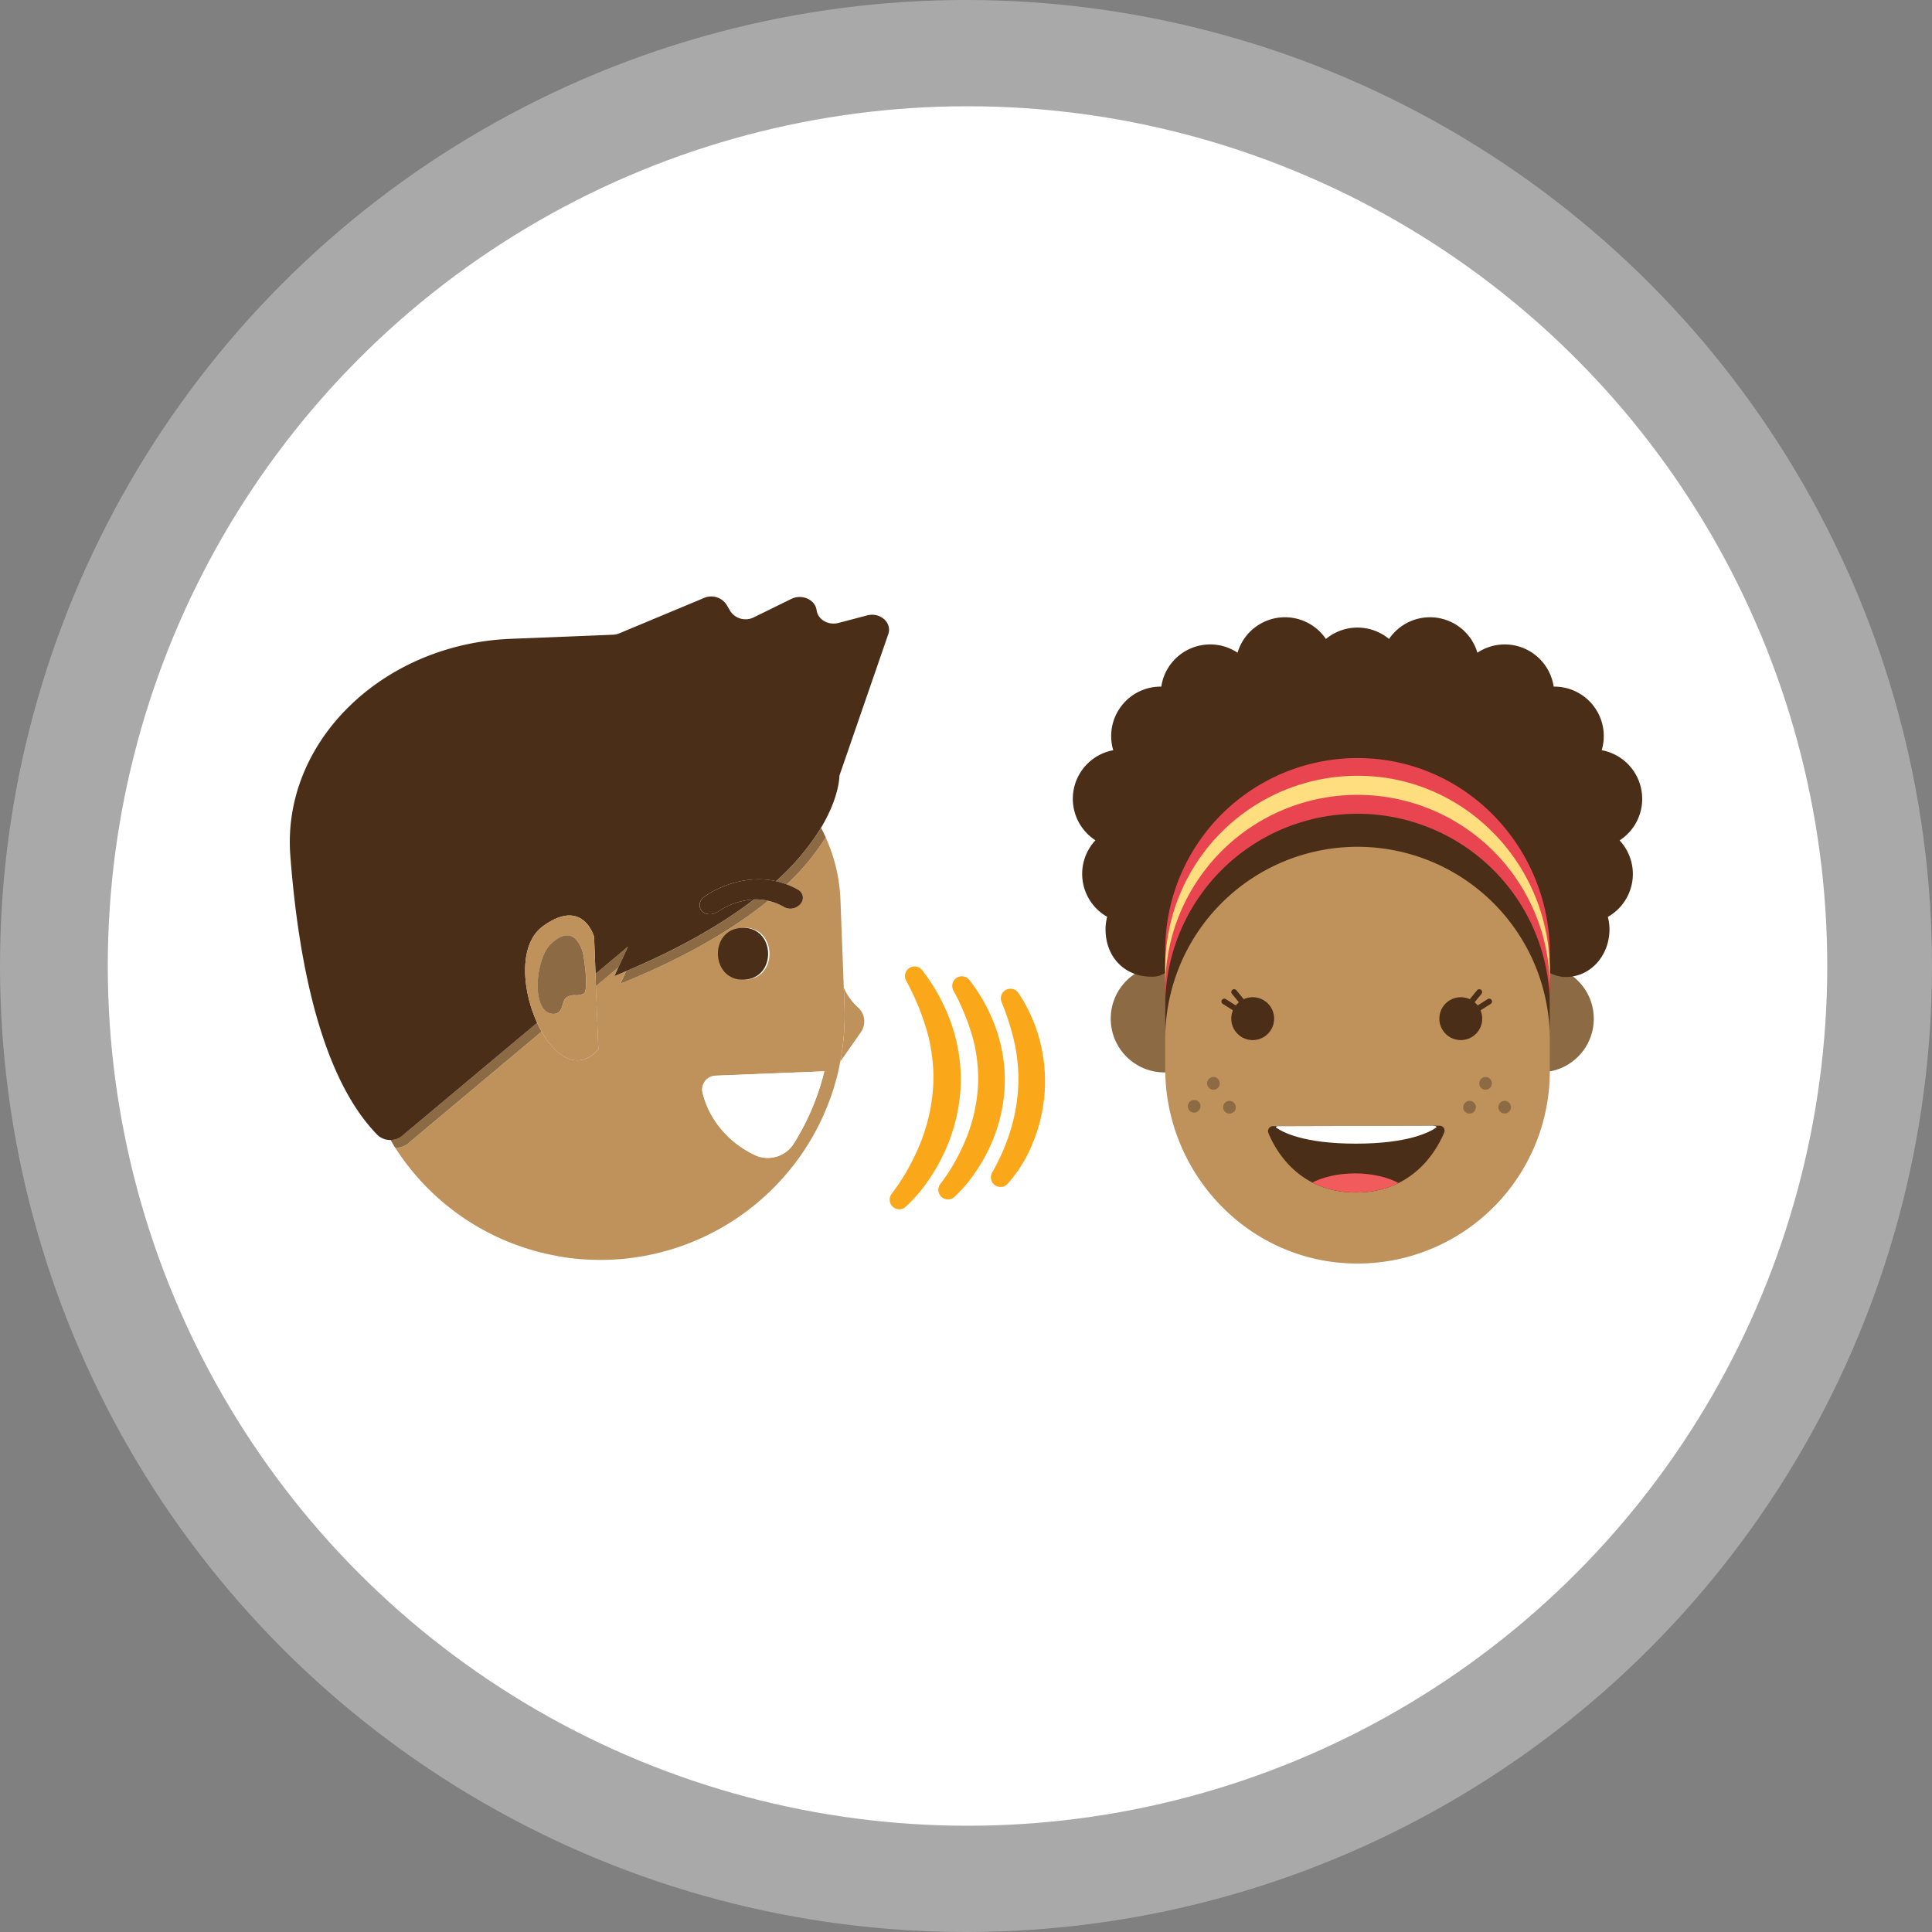 <?xml version="1.0" encoding="UTF-8"?>
<svg xmlns="http://www.w3.org/2000/svg" xmlns:xlink="http://www.w3.org/1999/xlink" width="500" height="500" viewBox="0 0 500 500"><rect x="0" y="0" width="500" height="500" fill="#808080" stroke="none"/> <defs> <style> .cls-1 { fill: none; } .cls-2 { fill: #a9a9a9; } .cls-3 { fill: #fff; } .cls-4 { fill: #8c6a43; } .cls-5 { fill: #bf915b; } .cls-6 { fill: #4a2e18; } .cls-7 { fill: #e94550; } .cls-8 { fill: #ffde80; } .cls-9 { clip-path: url(#clip-path); } .cls-10 { fill: #f15b5b; } .cls-11 { fill: #faa819; stroke: #faa819; stroke-linecap: round; stroke-linejoin: round; stroke-width: 4.977px; } </style> <clipPath id="clip-path"> <path class="cls-1" d="M329.454,291.45a1.289,1.289,0,0,0-1.195,1.771c1.795,4.378,7.788,15.4,22.668,15.4s20.978-11.098,22.829-15.518a1.285,1.285,0,0,0-1.195-1.776Z"/> </clipPath> </defs> <title>Tone of Voice</title> <g id="Circles"> <g> <circle class="cls-2" cx="250" cy="250" r="250"/> <circle class="cls-3" cx="250.392" cy="250" r="222.5"/> </g> </g> <g id="Layer_1" data-name="Layer 1"> <g id="Tone_of_Voice" data-name="Tone of Voice"> <circle class="cls-4" cx="301.368" cy="263.63" r="13.913"/> <circle class="cls-4" cx="398.62" cy="263.653" r="13.849"/> <path class="cls-5" d="M351.308,185.159a49.752,49.752,0,0,0-49.752,49.752v41.621c0,26.718,20.786,49.223,47.477,50.419A49.762,49.762,0,0,0,401.088,277.25V234.917a49.759,49.759,0,0,0-49.762-49.757Z"/> <circle class="cls-6" cx="378.05" cy="263.627" r="5.549"/> <path class="cls-6" d="M382.078,261.294h0a.737.737,0,0,1,.227-1.015l2.701-1.71a.737.737,0,0,1,1.015.227h0a.737.737,0,0,1-.227,1.015l-2.701,1.7A.737.737,0,0,1,382.078,261.294Z"/> <path class="cls-6" d="M380.35,259.783h0a.737.737,0,0,1-.104-1.034l2.026-2.475a.746.746,0,0,1,1.039-.104h0a.741.741,0,0,1,.099,1.039l-2.021,2.47a.737.737,0,0,1-1.036.106Z"/> <circle class="cls-6" cx="324.198" cy="263.627" r="5.549"/> <path class="cls-6" d="M320.17,261.294h0a.741.741,0,0,0-.227-1.015l-2.701-1.71a.732.732,0,0,0-1.011.221l-.004.006h0a.732.732,0,0,0,.221,1.011l.006.004,2.701,1.7A.737.737,0,0,0,320.17,261.294Z"/> <path class="cls-6" d="M321.898,259.783h0a.732.732,0,0,0,.103-1.03l-.003-.004-2.021-2.475a.746.746,0,0,0-1.039-.104h0a.741.741,0,0,0-.104,1.039l2.026,2.47a.737.737,0,0,0,1.036.106Z"/> <path class="cls-4" d="M315.656,280.451a1.483,1.483,0,0,1-.755,1.312,1.639,1.639,0,1,1-.344-2.945,1.669,1.669,0,0,1,1.098,1.614Z"/> <path class="cls-4" d="M319.803,286.628a1.483,1.483,0,0,1-.755,1.312,1.639,1.639,0,1,1-.344-2.945,1.669,1.669,0,0,1,1.098,1.614Z"/> <path class="cls-4" d="M309.424,287.909a1.639,1.639,0,0,1-1.875-2.244,1.604,1.604,0,0,1,1.505-.973h.095a1.529,1.529,0,0,1,1.529,1.529v.016A1.686,1.686,0,0,1,309.424,287.909Z"/> <path class="cls-4" d="M382.84,280.46a1.473,1.473,0,0,0,.747,1.3,1.639,1.639,0,1,0,.357-2.943,1.675,1.675,0,0,0-1.105,1.623Z"/> <path class="cls-4" d="M378.693,286.628a1.483,1.483,0,0,0,.755,1.312,1.639,1.639,0,1,0,.344-2.945A1.669,1.669,0,0,0,378.693,286.61Z"/> <path class="cls-4" d="M387.769,286.541a1.629,1.629,0,1,0,1.629-1.629,1.629,1.629,0,0,0-1.629,1.629Z"/> <path class="cls-6" d="M425,206.734a12.799,12.799,0,0,0-10.482-12.581,12.791,12.791,0,0,0-12.282-16.458h-.151A12.789,12.789,0,0,0,382.353,168.92a12.798,12.798,0,0,0-22.868-3.556,12.8,12.8,0,0,0-16.34,0A12.798,12.798,0,0,0,320.276,168.92a12.787,12.787,0,0,0-19.732,8.775h-.156a12.803,12.803,0,0,0-12.282,16.458,12.788,12.788,0,0,0-4.611,23.315,12.75,12.75,0,0,0,3.042,19.797,12.701,12.701,0,0,0-.425,3.221c0,7.084,4.818,12.279,11.89,12.279a5.934,5.934,0,0,0,3.552-.978v17.129a49.766,49.766,0,0,1,99.533,0V251.811a11.104,11.104,0,0,0,3.075.978c7.039.666,12.372-5.233,12.372-12.279a12.701,12.701,0,0,0-.425-3.221,12.749,12.749,0,0,0,3.042-19.797A12.783,12.783,0,0,0,425,206.734Z"/> <path class="cls-7" d="M401.088,246.659c0-26.718-20.786-49.222-47.476-50.418a49.768,49.768,0,0,0-52.056,49.715h0v14.413a49.766,49.766,0,1,1,99.533,0Z"/> <path class="cls-8" d="M401.088,251.241c0-26.718-20.786-49.222-47.476-50.418a49.768,49.768,0,0,0-52.056,49.715v4.937a49.766,49.766,0,1,1,99.533,0Z"/> <g id="_Group_" data-name=" Group "> <path id="_Path_" data-name=" Path " class="cls-6" d="M329.454,291.45a1.289,1.289,0,0,0-1.195,1.771c1.795,4.378,7.788,15.4,22.668,15.4s20.978-11.098,22.829-15.518a1.285,1.285,0,0,0-1.195-1.776Z"/> <g id="_Clip_Group_" data-name=" Clip Group "> <g class="cls-9"> <g> <path id="_Path_2" data-name=" Path 2" class="cls-3" d="M331.372,291.361c-.826,0-1.417.25-1.086.472,1.634,1.176,7.084,4.142,20.628,4.142s19.108-2.985,20.779-4.175c.326-.227-.255-.472-1.091-.472Z"/> <path id="_Path_3" data-name=" Path 3" class="cls-10" d="M366.843,312.449c0,4.845-7.24,8.775-16.175,8.775s-16.175-3.929-16.175-8.775,7.244-8.775,16.175-8.775S366.843,307.604,366.843,312.449Z"/> </g> </g> </g> </g> <path class="cls-5" d="M217.468,274.735l5.346-7.632a4.864,4.864,0,0,0-.869-6.475,14.834,14.834,0,0,1-3.566-5.006l.184,4.878A63.878,63.878,0,0,1,217.468,274.735Z"/> <path class="cls-5" d="M206.497,230.243a2.361,2.361,0,0,1,.998,3.187q-.041.078-.087.152a3.386,3.386,0,0,1-1.771,1.379,3.259,3.259,0,0,1-2.701-.198,14.328,14.328,0,0,0-4.175-1.643c-8.562,6.98-20.779,14.423-38.253,21.474l1.502-3.259c-1.006.425-1.988.85-3.032,1.275l1.058-2.3-5.832,4.888.652,16.383c-5.148,5.738-10.862,2.083-14.683-4.605L105.344,296.156a4.897,4.897,0,0,1-3.07.86,62.99,62.99,0,0,0,41.138,27.887c.874.17,1.743.326,2.626.472a63.207,63.207,0,0,0,55.727-19.594c1.228-1.322,2.409-2.706,3.523-4.132a63.15,63.15,0,0,0,11.547-23.901c.246-.996.434-2.012.623-3.022a63.878,63.878,0,0,0,1.096-14.234l-.184-4.878-.855-22.579a43.325,43.325,0,0,0-3.821-16.317,61.101,61.101,0,0,1-10.116,12.18A19.654,19.654,0,0,1,206.497,230.243Zm-1.086,65.743a7.953,7.953,0,0,1-10.215,2.857,24.53,24.53,0,0,1-13.389-16.104,3.599,3.599,0,0,1,3.419-4.354l28.104-1.129A63.207,63.207,0,0,1,205.411,295.986Zm-12.512-42.461c-8.652.349-9.171-13.086-.51-13.431s9.176,13.096.51,13.445Z"/> <path class="cls-4" d="M198.776,233.119a14.432,14.432,0,0,0-3.618-.345c-7.882,6.078-18.598,12.444-33.11,18.56l-1.502,3.259C177.996,247.542,190.199,240.099,198.776,233.119Z"/> <path class="cls-4" d="M140.164,266.976c-.411-.727-.798-1.502-1.162-2.295l-35.193,29.483a4.826,4.826,0,0,1-2.734.855c.397.666.774,1.346,1.19,1.998a4.897,4.897,0,0,0,3.07-.86Z"/> <path class="cls-4" d="M203.588,228.883a61.101,61.101,0,0,0,10.116-12.18c-.378-.841-.793-1.662-1.223-2.47a62.22,62.22,0,0,1-11.655,13.809A20.068,20.068,0,0,1,203.588,228.883Z"/> <polygon class="cls-4" points="160.06 250.31 162.52 244.978 154.109 252.024 154.228 255.197 160.06 250.31"/> <path class="cls-6" d="M224.405,159.268l-7.396,1.946c-2.645.694-5.337-.864-5.667-3.273h0c-.359-2.763-3.778-4.298-6.545-2.942l-9.705,4.76a4.722,4.722,0,0,1-6.073-1.582l-1.015-1.719a4.71,4.71,0,0,0-5.818-1.7l-21.87,9.133a4.921,4.921,0,0,1-1.714.378l-26.413,1.058c-33.341,1.341-59.283,26.739-57.054,56.095,2.054,27.07,7.825,57.252,22.503,72.256a4.723,4.723,0,0,0,3.447,1.351,4.827,4.827,0,0,0,2.734-.855l35.193-29.483c-3.943-8.562-4.831-20.345,1.469-24.954,10.437-7.636,13.275,2.73,13.275,2.73l.364,9.568,8.402-7.051-2.47,5.327-1.058,2.3c1.044-.425,2.026-.85,3.032-1.275,14.513-6.139,25.228-12.482,33.11-18.56a18.418,18.418,0,0,0-9.313,3.141c-1.62,1.185-4.057.836-4.685-.968a2.63,2.63,0,0,1,1.152-2.871c3.372-2.489,10.749-5.747,18.527-4.033a62.221,62.221,0,0,0,11.655-13.809c4.855-8.085,4.77-13.502,4.77-13.502l12.595-36.482C230.998,161.237,227.857,158.361,224.405,159.268Z"/> <path class="cls-3" d="M181.807,282.763c1.639,6.971,6.635,12.751,13.389,16.104a7.953,7.953,0,0,0,10.215-2.881,63.207,63.207,0,0,0,7.92-18.73l-28.104,1.129a3.599,3.599,0,0,0-3.419,4.378Z"/> <path class="cls-5" d="M154.856,271.58l-.619-16.383-.118-3.174-.364-9.568s-2.834-10.366-13.275-2.73c-6.3,4.609-5.412,16.392-1.469,24.954.364.793.751,1.568,1.162,2.295C143.965,273.663,149.699,277.318,154.856,271.58Zm-12.42-27.141c6.569-6.479,8.472,2.423,8.501,2.475.368,1.743,1.379,9.445.179,10.201a4.402,4.402,0,0,1-2.272.43,3.457,3.457,0,0,0-2.229.567c-1.086.888-.86,2.697-1.851,3.688s-2.834.619-3.821-.425C137.75,257.941,139.219,247.608,142.435,244.439Z"/> <path class="cls-4" d="M144.749,261.8c.992-.992.765-2.8,1.851-3.688a3.669,3.669,0,0,1,2.229-.567,4.402,4.402,0,0,0,2.272-.43c1.2-.756.189-8.458-.179-10.201,0-.052-1.917-8.973-8.501-2.475-3.216,3.169-4.685,13.502-1.507,16.935C141.897,262.418,143.739,262.81,144.749,261.8Z"/> <path class="cls-6" d="M198.776,233.119a14.328,14.328,0,0,1,4.175,1.643,3.259,3.259,0,0,0,2.701.198,3.386,3.386,0,0,0,1.771-1.379,2.361,2.361,0,0,0-.759-3.252q-.074-.046-.152-.087a19.656,19.656,0,0,0-2.909-1.36,20.065,20.065,0,0,0-2.763-.841c-7.778-1.714-15.155,1.544-18.527,4.033a2.632,2.632,0,0,0-1.152,2.871c.628,1.804,3.065,2.154,4.685.968a18.418,18.418,0,0,1,9.313-3.141A14.432,14.432,0,0,1,198.776,233.119Z"/> <path class="cls-6" d="M192.037,240.109c-8.661.345-8.142,13.781.51,13.431S200.688,239.759,192.037,240.109Z"/> <path class="cls-11" d="M245.331,307.921a48.822,48.822,0,0,0,3.906-5.922,53.256,53.256,0,0,0,3.07-6.338,45.006,45.006,0,0,0,3.216-13.549,37.621,37.621,0,0,0-.076-6.956,42.851,42.851,0,0,0-1.209-6.904,61.493,61.493,0,0,0-5.313-13.1,42.347,42.347,0,0,1,6.767,12.675,37.658,37.658,0,0,1,1.771,14.409,41.218,41.218,0,0,1-1.242,7.192,40.458,40.458,0,0,1-2.527,6.819,42.47,42.47,0,0,1-3.66,6.224A33.786,33.786,0,0,1,245.331,307.921Z"/> <path class="cls-11" d="M258.925,304.697a56.239,56.239,0,0,0,4.808-10.897A48.539,48.539,0,0,0,265.957,281.99a40.462,40.462,0,0,0-.038-6.053,47.54,47.54,0,0,0-.812-6.001,67.992,67.992,0,0,0-3.608-11.562,37.976,37.976,0,0,1,5.063,11.053,39.349,39.349,0,0,1,1.337,12.753,43.194,43.194,0,0,1-.911,6.359,39.468,39.468,0,0,1-1.889,6.012A33.008,33.008,0,0,1,258.925,304.697Z"/> <path class="cls-11" d="M232.731,310.467a53.748,53.748,0,0,0,4.298-6.517,58.91,58.91,0,0,0,3.372-6.952,49.417,49.417,0,0,0,3.523-14.848,41.559,41.559,0,0,0-.085-7.627,47.227,47.227,0,0,0-1.327-7.556,67.173,67.173,0,0,0-5.823-14.361,46.328,46.328,0,0,1,7.424,13.908,41.28,41.28,0,0,1,1.941,15.792,44.944,44.944,0,0,1-1.36,7.887,44.366,44.366,0,0,1-2.772,7.476,46.755,46.755,0,0,1-4.009,6.843A36.978,36.978,0,0,1,232.731,310.467Z"/> </g> </g> </svg>
